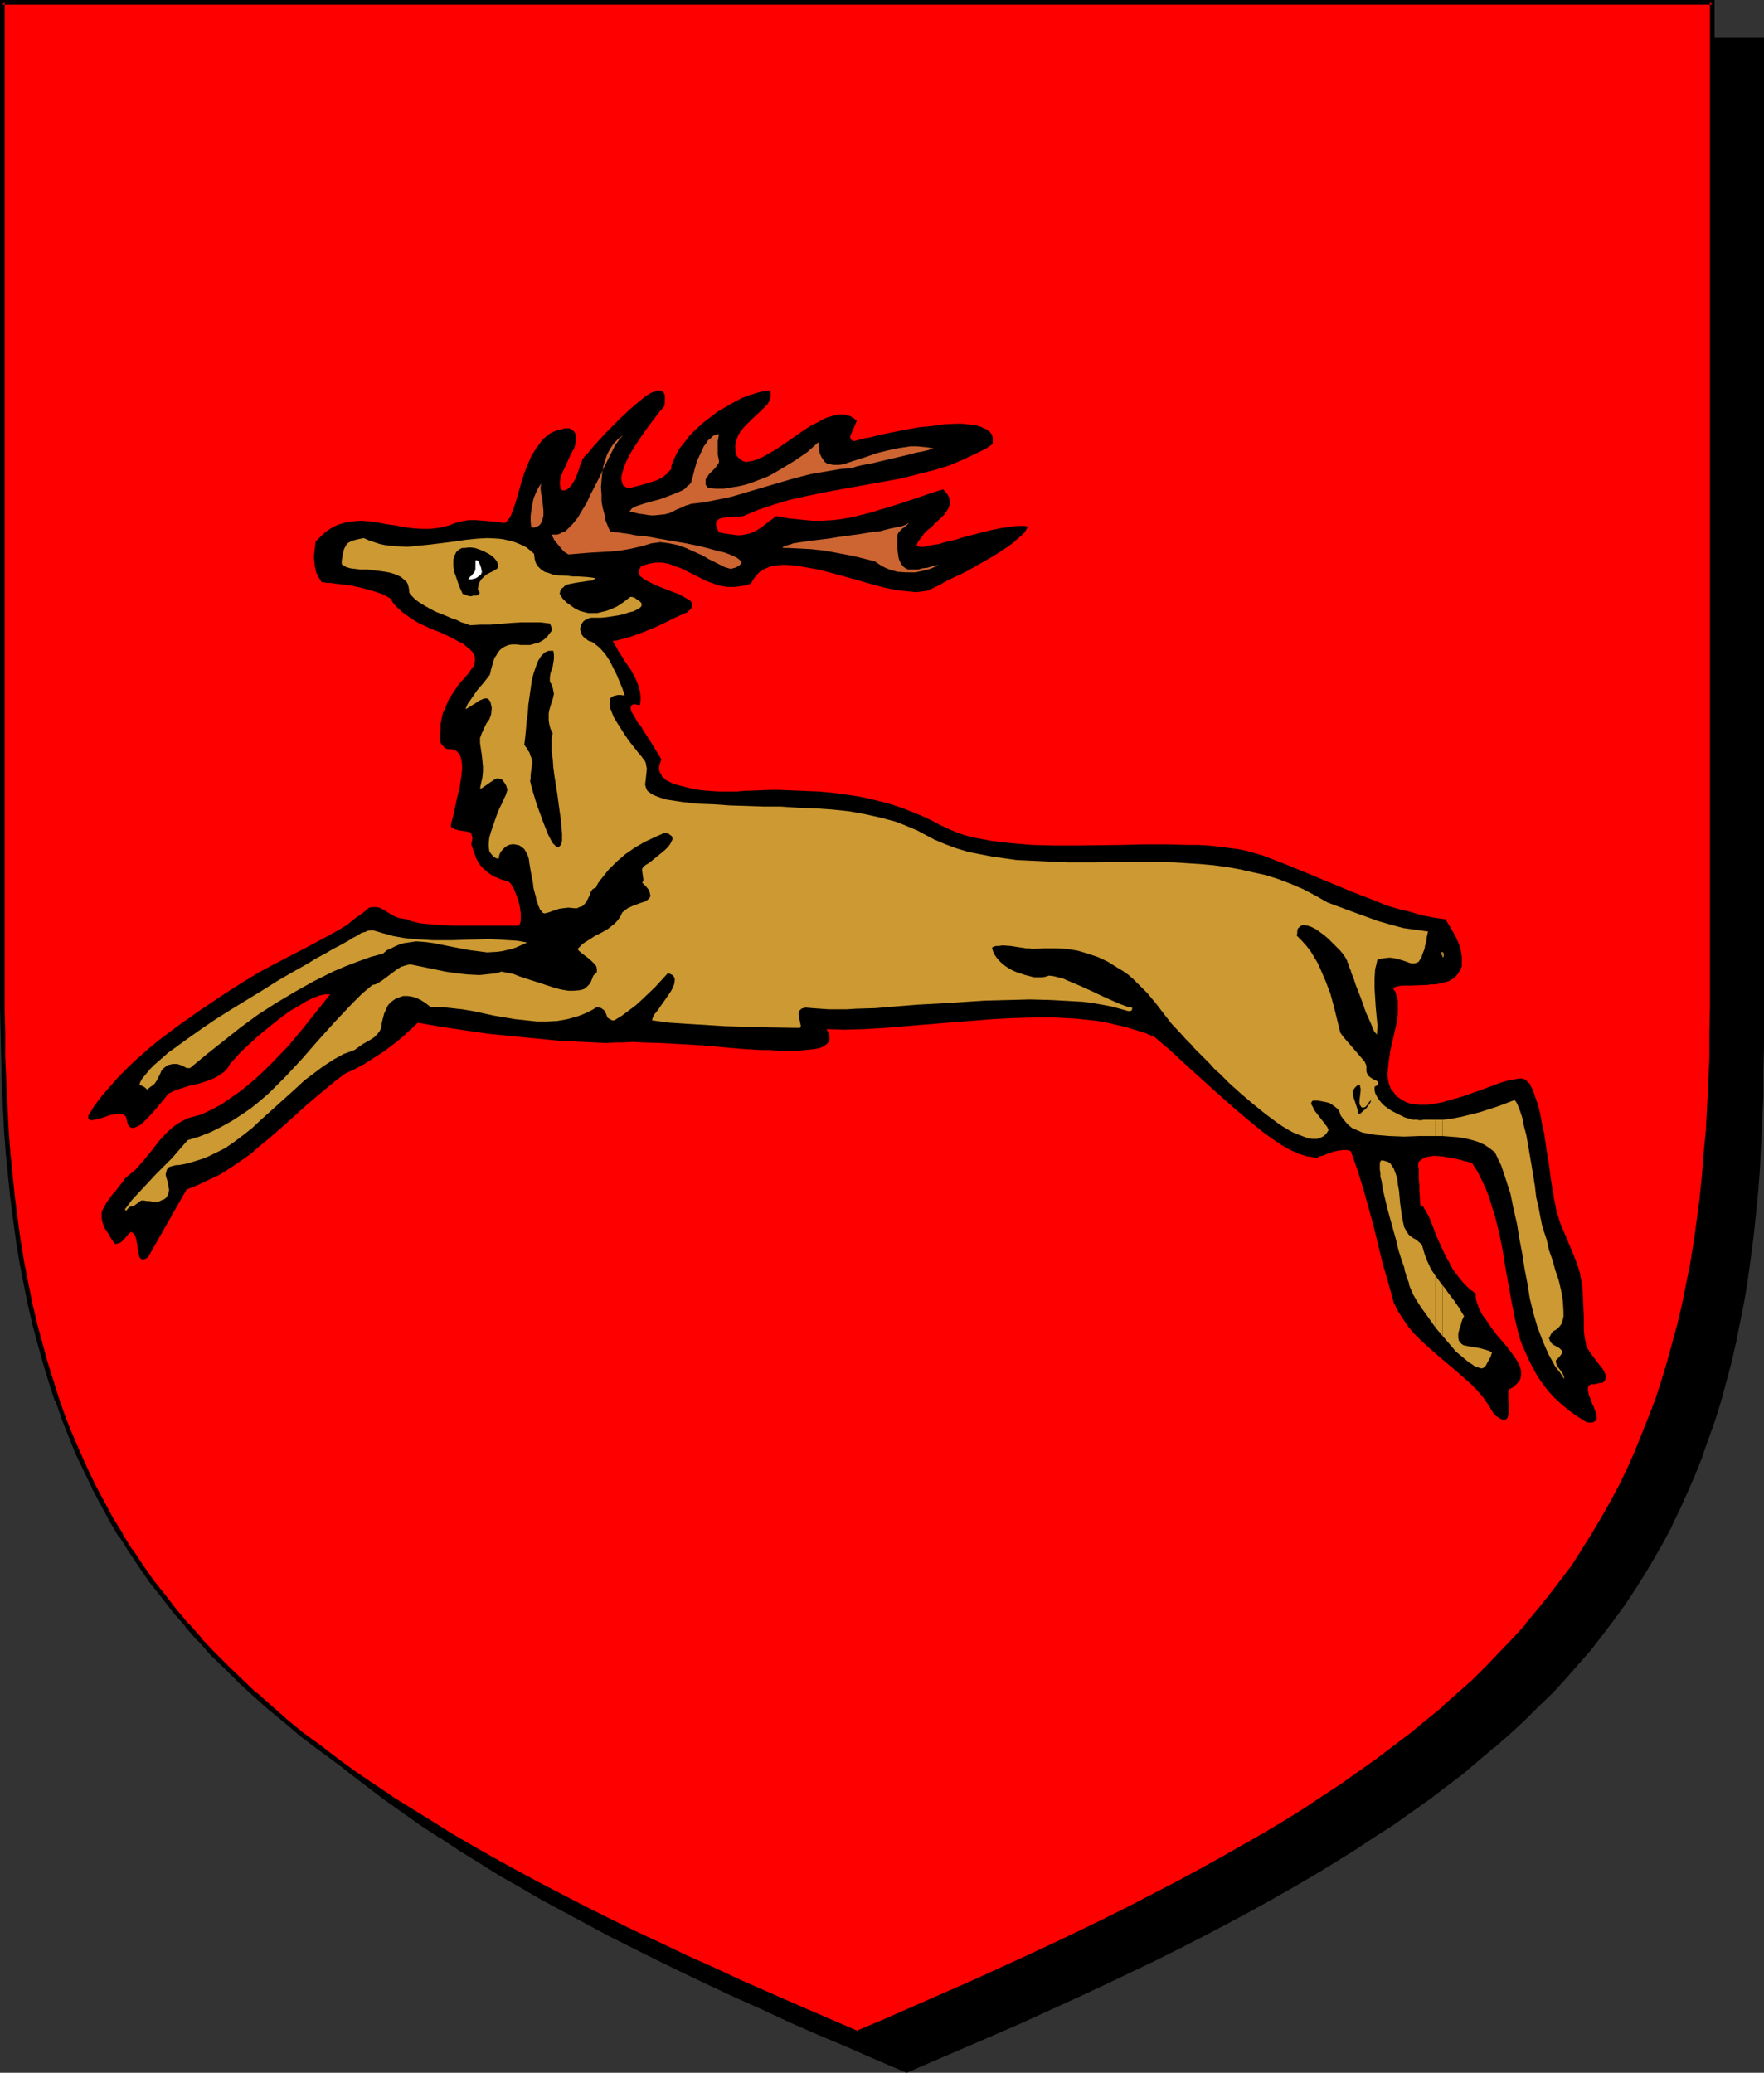 <?xml version="1.0" encoding="UTF-8" standalone="no"?>
<svg
   version="1.0"
   width="129.766mm"
   height="152.484mm"
   id="svg29"
   sodipodi:docname="Stag Leaping.wmf"
   xmlns:inkscape="http://www.inkscape.org/namespaces/inkscape"
   xmlns:sodipodi="http://sodipodi.sourceforge.net/DTD/sodipodi-0.dtd"
   xmlns="http://www.w3.org/2000/svg"
   xmlns:svg="http://www.w3.org/2000/svg">
  <rect width="100%" height="100%" fill="#333333" stroke="none"/>
  <sodipodi:namedview
     id="namedview29"
     pagecolor="#ffffff"
     bordercolor="#000000"
     borderopacity="0.25"
     inkscape:showpageshadow="2"
     inkscape:pageopacity="0.0"
     inkscape:pagecheckerboard="0"
     inkscape:deskcolor="#d1d1d1"
     inkscape:document-units="mm" />
  <defs
     id="defs1">
    <pattern
       id="WMFhbasepattern"
       patternUnits="userSpaceOnUse"
       width="6"
       height="6"
       x="0"
       y="0" />
  </defs>
  <path
     style="fill:#000000;fill-opacity:1;fill-rule:evenodd;stroke:none"
     d="m 252.096,575.671 8.242,-3.555 8.242,-3.555 8.08,-3.555 7.757,-3.393 7.595,-3.555 7.595,-3.393 7.11,-3.393 7.272,-3.393 6.949,-3.393 6.787,-3.393 6.626,-3.393 6.464,-3.393 6.302,-3.393 6.141,-3.393 5.979,-3.393 5.818,-3.393 5.818,-3.393 5.494,-3.555 5.333,-3.393 5.171,-3.555 5.171,-3.393 4.848,-3.555 4.848,-3.555 4.525,-3.555 4.525,-3.716 4.363,-3.716 4.202,-3.716 4.04,-3.716 4.04,-3.716 3.717,-3.878 3.717,-4.039 3.394,-3.878 3.394,-4.039 3.394,-4.039 3.07,-4.201 2.909,-4.201 2.909,-4.201 2.747,-4.362 2.747,-4.362 2.424,-4.524 2.424,-4.524 2.262,-4.686 2.101,-4.847 2.101,-4.686 1.939,-5.009 1.939,-5.009 1.616,-5.009 1.616,-5.332 1.454,-5.332 1.454,-5.332 1.293,-5.493 1.131,-5.655 1.131,-5.816 0.97,-5.816 0.808,-5.978 0.808,-6.14 0.646,-6.14 0.646,-6.301 0.485,-6.463 0.323,-6.624 0.323,-6.786 0.323,-6.786 0.162,-7.109 V 290.501 11.148 H 252.096 14.382 V 290.34 l 0.162,7.109 0.162,7.109 0.162,6.786 0.323,6.786 0.323,6.624 0.485,6.463 0.646,6.301 0.646,6.301 0.808,6.14 0.808,5.978 0.97,5.816 1.131,5.655 1.131,5.655 1.293,5.655 1.454,5.332 1.454,5.332 1.616,5.17 1.616,5.17 1.778,5.009 1.939,4.847 2.101,4.847 2.262,4.686 2.262,4.686 2.262,4.686 2.586,4.524 2.586,4.362 2.747,4.362 2.909,4.201 3.07,4.201 3.07,4.201 3.232,4.039 3.394,4.039 3.555,3.878 3.717,4.039 3.717,3.878 4.04,3.716 4.04,3.716 4.202,3.716 4.202,3.716 4.525,3.716 4.686,3.555 4.686,3.555 5.01,3.555 5.01,3.393 5.333,3.555 5.333,3.393 5.494,3.555 5.656,3.393 5.818,3.393 5.979,3.393 6.302,3.393 6.302,3.393 6.302,3.393 6.787,3.393 6.787,3.393 6.949,3.393 7.11,3.393 7.272,3.393 7.434,3.393 7.595,3.555 7.918,3.393 7.918,3.555 8.242,3.555 z"
     id="path1" />
  <path
     style="fill:#000000;fill-opacity:1;fill-rule:evenodd;stroke:none"
     d="m 252.096,576.317 8.565,-3.716 16.16,-6.947 7.757,-3.393 15.19,-6.947 7.272,-3.393 7.11,-3.393 7.11,-3.393 v 0 l 6.787,-3.393 6.626,-3.393 6.464,-3.393 6.302,-3.393 6.141,-3.393 5.979,-3.393 5.818,-3.393 5.818,-3.555 v 0 l 5.494,-3.393 5.333,-3.555 v 0 l 5.333,-3.393 5.01,-3.555 5.01,-3.555 4.686,-3.555 4.686,-3.555 4.363,-3.716 4.363,-3.716 h 0.162 l 4.202,-3.716 4.04,-3.716 3.878,-3.878 3.878,-3.716 3.717,-4.039 3.394,-3.878 v 0 l 3.555,-4.039 3.232,-4.201 3.07,-4.039 3.07,-4.201 2.909,-4.362 v 0 l 2.747,-4.362 v 0 l 2.586,-4.362 2.586,-4.524 2.424,-4.524 v -0.162 l 2.262,-4.686 2.101,-4.686 2.101,-4.847 1.939,-4.847 v -0.162 l 1.778,-5.009 1.778,-5.009 v 0 l 1.616,-5.17 1.454,-5.332 1.454,-5.493 v 0 l 1.293,-5.655 1.131,-5.655 1.131,-5.655 0.97,-5.816 v -0.162 l 0.808,-5.816 0.808,-6.14 0.646,-6.14 0.646,-6.463 0.485,-6.463 0.323,-6.624 v 0 l 0.323,-6.786 0.323,-6.786 v -7.109 l 0.162,-7.109 V 10.502 H 13.736 V 290.34 l 0.162,7.109 0.162,7.109 0.162,6.786 0.323,6.786 v 0.162 l 0.323,6.624 0.485,6.301 0.646,6.463 0.646,6.14 0.808,6.14 0.808,5.978 v 0 l 0.97,5.978 1.131,5.655 1.131,5.655 1.293,5.493 v 0.162 l 1.454,5.332 1.454,5.332 1.616,5.17 v 0 l 1.778,5.17 1.778,5.009 v 0 l 1.939,5.009 2.101,4.847 2.101,4.686 2.262,4.686 v 0 l 2.424,4.686 2.424,4.524 2.586,4.362 h 0.162 l 2.747,4.362 v 0 l 2.909,4.362 3.07,4.201 3.07,4.039 3.232,4.201 3.394,3.878 v 0.162 l 3.555,3.878 3.717,4.039 3.717,3.716 4.04,3.878 4.04,3.716 v 0 l 4.202,3.716 v 0 l 4.363,3.716 4.525,3.716 4.686,3.555 4.686,3.555 5.01,3.555 5.01,3.555 5.171,3.393 h 0.162 l 5.333,3.555 5.494,3.393 v 0 l 5.656,3.555 5.979,3.393 5.818,3.393 6.302,3.393 6.302,3.393 6.302,3.393 6.787,3.393 6.787,3.393 v 0 l 6.949,3.393 7.11,3.393 7.272,3.393 7.595,3.393 7.595,3.555 7.757,3.393 8.08,3.393 8.08,3.555 8.726,3.716 0.162,-1.293 -8.403,-3.555 -8.08,-3.555 -7.918,-3.393 -7.918,-3.555 -7.595,-3.393 -7.434,-3.393 -7.272,-3.393 -7.11,-3.393 -7.11,-3.393 h 0.162 l -6.787,-3.555 -6.787,-3.393 -6.302,-3.231 -6.302,-3.393 -6.302,-3.393 -5.979,-3.555 -5.818,-3.393 -5.656,-3.393 v 0.162 l -5.494,-3.555 -5.333,-3.393 v 0 l -5.171,-3.555 -5.171,-3.555 -4.848,-3.393 -4.848,-3.555 -4.525,-3.716 -4.525,-3.555 -4.363,-3.716 h 0.162 l -4.363,-3.716 v 0 l -4.04,-3.716 -3.878,-3.716 -3.717,-3.878 -3.717,-3.878 -3.555,-4.039 v 0 l -3.394,-3.878 -3.232,-4.201 -3.07,-4.039 -3.07,-4.201 -2.909,-4.362 v 0.162 l -2.747,-4.362 h 0.162 l -2.747,-4.362 -2.424,-4.524 -2.424,-4.686 v 0.162 l -2.262,-4.686 -2.101,-4.847 -2.101,-4.686 -1.939,-5.009 v 0 l -1.778,-5.009 -1.616,-5.009 v 0 l -1.616,-5.17 -1.454,-5.332 -1.454,-5.493 v 0.162 l -1.293,-5.493 -1.131,-5.816 -1.131,-5.655 -0.97,-5.816 v 0 l -0.808,-5.978 -0.808,-5.978 -0.646,-6.301 -0.646,-6.301 -0.485,-6.463 -0.323,-6.624 v 0 l -0.323,-6.786 -0.162,-6.786 -0.162,-7.109 -0.162,-7.109 V 11.148 l -0.646,0.646 H 489.809 l -0.646,-0.646 v 279.353 7.109 l -0.162,7.109 -0.323,6.786 -0.323,6.786 v -0.162 l -0.323,6.624 -0.485,6.463 -0.646,6.463 -0.646,6.14 -0.808,6.14 -0.808,5.978 v -0.162 l -0.97,5.816 -1.131,5.816 -1.131,5.655 -1.293,5.493 v 0 l -1.454,5.332 -1.454,5.332 -1.616,5.17 v 0 l -1.616,5.17 -1.778,5.009 v -0.162 l -1.939,5.009 -2.101,4.847 -2.101,4.686 -2.424,4.686 v 0 l -2.262,4.524 -2.586,4.524 -2.586,4.362 v 0 l -2.747,4.362 v -0.162 l -2.909,4.362 -2.909,4.201 -3.232,4.201 -3.232,4.039 -3.394,4.039 0.162,-0.162 -3.555,4.039 -3.717,3.878 -3.717,3.878 -3.878,3.716 -4.202,3.716 -4.202,3.716 h 0.162 l -4.363,3.716 -4.525,3.555 -4.686,3.716 -4.686,3.555 -5.01,3.393 -5.01,3.555 -5.333,3.555 h 0.162 l -5.333,3.393 -5.494,3.555 v -0.162 l -5.818,3.393 -5.818,3.393 -5.979,3.555 -6.141,3.393 -6.302,3.393 -6.464,3.231 -6.626,3.393 -6.787,3.555 v 0 l -6.949,3.393 -7.11,3.393 -7.272,3.393 -15.19,6.786 -7.757,3.555 -16.16,6.947 -8.403,3.555 h 0.485 z"
     id="path2" />
  <path
     style="fill:#ff0000;fill-opacity:1;fill-rule:evenodd;stroke:none"
     d="m 238.36,565.169 8.403,-3.555 8.08,-3.555 7.918,-3.393 7.918,-3.393 7.595,-3.555 7.434,-3.393 7.434,-3.393 7.11,-3.393 6.949,-3.393 6.787,-3.393 6.626,-3.393 6.464,-3.393 6.302,-3.393 6.141,-3.393 5.979,-3.393 5.979,-3.393 5.656,-3.555 5.494,-3.393 5.333,-3.555 5.171,-3.393 5.171,-3.555 4.848,-3.555 4.848,-3.555 4.525,-3.555 4.525,-3.716 4.363,-3.555 4.202,-3.716 4.04,-3.716 4.04,-3.878 3.717,-3.878 3.717,-3.878 3.555,-4.039 3.232,-3.878 3.394,-4.201 3.07,-4.039 3.07,-4.201 2.747,-4.362 2.747,-4.362 2.747,-4.362 2.424,-4.524 2.424,-4.524 2.262,-4.686 2.101,-4.686 2.101,-4.847 1.939,-5.009 1.939,-5.009 1.616,-5.009 1.616,-5.332 1.454,-5.332 1.454,-5.332 1.293,-5.493 1.131,-5.655 1.131,-5.816 0.97,-5.816 0.808,-5.978 0.808,-6.14 0.646,-6.14 0.485,-6.301 0.646,-6.463 0.323,-6.624 0.323,-6.786 0.323,-6.947 v -6.947 l 0.162,-7.109 V 0.646 H 238.36 0.646 V 279.999 l 0.162,7.109 v 6.947 l 0.323,6.947 0.323,6.786 0.323,6.624 0.485,6.463 0.646,6.301 0.646,6.14 0.808,6.14 0.808,5.978 0.97,5.816 1.131,5.816 1.131,5.655 1.293,5.493 1.454,5.332 1.454,5.332 1.616,5.17 1.616,5.17 1.778,5.009 1.939,4.847 2.101,5.009 2.101,4.686 2.262,4.686 2.424,4.524 2.586,4.524 2.586,4.362 2.747,4.362 2.909,4.362 2.909,4.039 3.232,4.201 3.232,4.039 3.394,4.039 3.555,4.039 3.555,3.878 3.878,3.716 3.878,3.878 4.04,3.716 4.202,3.716 4.363,3.716 4.525,3.716 4.525,3.555 4.848,3.555 5.01,3.555 5.01,3.555 5.171,3.393 5.494,3.555 5.494,3.393 5.656,3.393 5.818,3.393 5.979,3.393 6.141,3.393 6.302,3.393 6.464,3.393 6.626,3.393 6.787,3.393 7.11,3.393 7.11,3.393 7.272,3.555 7.434,3.393 7.757,3.393 7.757,3.555 8.08,3.393 8.08,3.555 z"
     id="path3" />
  <path
     style="fill:#000000;fill-opacity:1;fill-rule:evenodd;stroke:none"
     d="m 238.36,565.815 8.565,-3.555 8.242,-3.555 7.918,-3.393 7.918,-3.555 7.595,-3.393 7.434,-3.393 7.272,-3.555 7.11,-3.393 6.949,-3.393 6.949,-3.393 v 0 l 13.09,-6.786 6.302,-3.393 6.141,-3.393 5.979,-3.393 5.979,-3.393 5.656,-3.393 v 0 l 5.494,-3.555 5.333,-3.393 h 0.162 l 5.171,-3.555 5.01,-3.555 4.848,-3.555 4.848,-3.393 4.686,-3.716 4.363,-3.555 4.363,-3.716 h 0.162 l 4.202,-3.878 4.04,-3.716 3.878,-3.716 3.878,-3.878 3.555,-3.878 3.555,-4.039 h 0.162 l 3.232,-4.039 3.394,-4.039 3.07,-4.201 3.07,-4.201 v 0 l 2.747,-4.362 2.909,-4.362 v 0 l 2.586,-4.362 2.586,-4.524 2.424,-4.524 v -0.162 l 2.262,-4.524 2.101,-4.847 2.101,-4.847 1.939,-4.847 v -0.162 l 1.778,-5.009 1.616,-5.009 h 0.162 l 1.616,-5.17 1.454,-5.332 1.454,-5.493 v 0 l 1.293,-5.493 1.131,-5.655 1.131,-5.816 0.97,-5.816 v 0 l 0.808,-5.978 0.808,-6.14 0.646,-6.301 0.485,-6.301 0.646,-6.463 0.323,-6.624 v 0 l 0.323,-6.786 0.323,-6.947 v -6.947 l 0.162,-7.109 V 0 H 0 v 279.999 l 0.162,7.109 0.162,6.947 0.162,6.947 0.323,6.786 v 0 l 0.323,6.624 0.485,6.463 0.646,6.301 0.646,6.301 0.808,6.14 0.808,5.978 v 0 l 0.97,5.816 1.131,5.816 1.131,5.655 1.293,5.493 v 0 l 1.454,5.493 1.454,5.17 1.616,5.332 1.616,5.009 h 0.162 l 1.778,5.009 v 0.162 l 1.939,4.847 1.939,4.847 2.262,4.686 2.262,4.686 v 0.162 l 2.424,4.524 2.424,4.524 2.586,4.362 h 0.162 l 2.747,4.362 v 0 l 2.909,4.362 2.909,4.201 3.232,4.039 3.232,4.201 3.394,3.878 v 0.162 l 3.394,3.878 h 0.162 l 3.555,4.039 3.878,3.716 3.878,3.878 4.04,3.716 v 0 l 4.363,3.878 v 0 l 4.363,3.555 4.363,3.716 4.686,3.555 4.848,3.555 4.848,3.555 5.171,3.555 5.171,3.393 v 0 l 5.494,3.555 v 0 l 5.494,3.393 5.656,3.555 5.818,3.393 5.979,3.393 6.141,3.393 6.302,3.393 13.09,6.786 h 0.162 l 6.787,3.393 6.949,3.393 7.11,3.393 7.272,3.393 7.595,3.555 7.595,3.393 7.757,3.393 8.08,3.555 8.242,3.555 8.565,3.555 0.162,-1.131 -8.242,-3.555 -8.242,-3.555 -8.08,-3.555 -7.757,-3.393 -7.595,-3.555 -7.595,-3.393 -7.11,-3.393 -7.272,-3.393 -6.949,-3.393 -6.787,-3.393 v 0 l -13.09,-6.786 -6.302,-3.393 -6.141,-3.393 -5.979,-3.393 -5.818,-3.393 -5.656,-3.555 -5.494,-3.393 v 0 l -5.494,-3.393 h 0.162 l -5.333,-3.555 -5.01,-3.393 -4.848,-3.555 -4.848,-3.716 -4.686,-3.393 -4.525,-3.716 -4.202,-3.716 v 0 l -4.202,-3.716 v 0.162 l -4.04,-3.878 -3.878,-3.716 -3.878,-3.878 -3.717,-3.878 h 0.162 l -3.555,-4.039 v 0.162 l -3.394,-4.039 -3.232,-4.201 -3.232,-4.039 -2.909,-4.201 -2.909,-4.362 v 0.162 l -2.747,-4.362 h 0.162 l -2.747,-4.362 -2.424,-4.524 -2.424,-4.524 v 0 l -2.262,-4.686 -2.101,-4.686 -2.101,-4.847 -1.939,-4.847 v 0 l -1.778,-5.009 v 0 l -1.616,-5.17 -1.616,-5.17 -1.454,-5.332 -1.454,-5.332 v 0 L 9.05,362.561 7.918,356.906 6.787,351.251 5.818,345.273 v 0.162 l -0.808,-5.978 -0.808,-6.14 -0.646,-6.301 -0.646,-6.301 -0.485,-6.463 -0.323,-6.624 v 0.162 l -0.323,-6.786 -0.323,-6.947 v -6.947 L 1.293,279.999 V 0.646 L 0.646,1.293 H 476.073 l -0.646,-0.646 V 279.999 l -0.162,7.109 v 6.947 l -0.323,6.947 -0.323,6.786 v -0.162 l -0.323,6.624 -0.646,6.463 -0.485,6.301 -0.646,6.301 -0.808,6.14 -0.808,5.978 v -0.162 l -0.97,5.978 -1.131,5.655 -1.131,5.655 -1.293,5.493 v 0 l -1.454,5.332 -1.454,5.332 -1.616,5.332 v 0 l -1.616,5.009 -1.939,5.009 v 0 l -1.939,4.847 -1.939,4.847 -2.101,4.686 -2.262,4.686 v 0 l -2.424,4.524 -2.586,4.524 -2.586,4.362 v 0 l -2.747,4.362 -2.747,4.362 v 0 l -3.07,4.039 -3.232,4.201 -3.232,4.039 -3.394,4.039 h 0.162 l -3.555,3.878 -3.717,3.878 -3.717,3.878 -3.878,3.878 -4.202,3.716 -4.202,3.716 h 0.162 l -4.363,3.555 -4.525,3.716 -4.686,3.555 -4.686,3.555 -5.01,3.555 -5.01,3.555 -5.171,3.393 v 0 l -5.333,3.555 -5.494,3.393 v 0 l -5.656,3.393 -5.979,3.393 -5.979,3.393 -6.141,3.393 -6.302,3.393 -13.09,6.786 v 0 l -6.787,3.393 -6.949,3.393 -7.11,3.393 -7.272,3.393 -7.434,3.393 -7.757,3.555 -7.757,3.393 -8.08,3.555 -8.08,3.555 -8.403,3.555 h 0.485 z"
     id="path4" />
  <path
     style="fill:#000000;fill-opacity:1;fill-rule:evenodd;stroke:none"
     d="m 41.208,349.474 10.666,-18.742 3.232,-1.293 3.07,-1.454 3.07,-1.454 2.747,-1.777 2.909,-1.939 2.747,-1.939 2.586,-2.262 2.586,-2.1 5.171,-4.524 5.171,-4.686 5.171,-4.362 2.747,-2.262 2.747,-2.1 2.747,-1.293 2.747,-1.454 2.747,-1.777 2.747,-1.777 2.586,-1.939 2.424,-1.939 2.262,-2.1 2.101,-1.939 6.464,1.131 6.464,0.969 6.626,0.969 6.464,0.646 6.626,0.646 6.626,0.646 6.626,0.323 6.626,0.323 2.262,-0.162 h 2.424 l 2.586,-0.162 2.586,0.162 5.494,0.162 5.494,0.323 5.656,0.323 5.494,0.485 5.494,0.485 5.01,0.323 h 2.424 l 2.424,0.162 h 2.101 2.101 1.939 l 1.778,-0.162 1.616,-0.162 1.293,-0.162 1.293,-0.323 0.97,-0.485 0.646,-0.485 0.646,-0.646 0.162,-0.646 v -0.969 l -0.323,-0.969 -0.485,-0.969 5.01,0.162 5.494,-0.162 5.494,-0.323 5.818,-0.485 11.797,-0.969 12.12,-0.969 5.979,-0.323 5.979,-0.162 h 5.979 l 5.818,0.323 2.909,0.323 2.909,0.323 2.747,0.485 2.747,0.646 2.747,0.646 2.586,0.808 2.586,0.808 2.586,1.131 4.525,3.878 4.363,4.039 8.403,7.594 4.202,3.716 4.363,3.716 4.363,3.555 2.262,1.616 2.586,1.777 2.262,1.293 2.424,1.131 2.586,0.808 1.293,0.162 1.293,0.323 0.808,-0.485 1.293,-0.323 1.131,-0.485 1.454,-0.485 1.454,-0.323 1.293,-0.162 h 1.131 l 0.485,0.162 0.485,0.162 1.778,5.009 1.616,5.17 1.454,5.17 1.454,5.332 1.293,5.332 1.293,5.332 1.616,5.493 1.454,5.332 1.131,2.262 1.454,2.262 1.454,2.1 1.616,1.939 1.778,1.777 1.939,1.777 3.878,3.393 4.04,3.393 4.04,3.555 1.778,1.777 1.778,2.1 1.454,2.1 1.454,2.424 0.485,0.485 0.485,0.323 0.485,0.323 0.485,0.323 0.646,0.162 h 0.485 l 0.485,-0.162 0.323,-0.485 0.162,-0.646 0.162,-0.646 v -1.777 l -0.162,-1.777 v -2.424 l 0.162,-0.485 0.97,-0.485 0.808,-0.646 0.646,-0.646 0.485,-0.485 0.323,-0.808 0.162,-0.646 v -0.646 -0.808 l -0.162,-0.646 -0.323,-0.969 -0.808,-1.454 -1.131,-1.616 -1.293,-1.777 -3.07,-3.555 -1.454,-1.939 -1.293,-1.939 -1.293,-1.777 -0.97,-1.939 -0.646,-1.939 -0.162,-0.969 v -0.969 l -1.778,-1.293 -1.616,-1.616 -1.454,-1.777 -1.454,-1.939 -1.131,-2.1 -1.131,-2.1 -0.97,-2.1 -0.97,-2.1 -0.808,-1.939 -0.646,-1.777 -0.646,-1.616 -0.646,-1.454 -0.646,-1.131 -0.485,-0.808 -0.162,-0.323 -0.323,-0.162 -0.323,-0.162 h -0.162 l -0.162,-0.969 v -1.454 l -0.162,-1.616 v -1.777 l -0.162,-1.616 v -1.616 -1.293 l -0.162,-0.646 v -0.485 l 0.162,-0.808 0.646,-0.485 0.646,-0.485 0.808,-0.323 1.131,-0.162 0.97,-0.162 2.424,0.162 2.586,0.485 2.424,0.485 0.97,0.323 0.97,0.162 0.808,0.323 0.485,0.162 1.454,2.262 1.131,2.262 1.131,2.424 0.97,2.424 0.646,2.262 0.808,2.424 1.293,5.009 0.97,4.847 0.808,5.009 1.778,9.856 0.97,4.847 1.131,4.686 0.808,2.262 0.97,2.1 0.97,2.262 1.131,2.1 1.131,2.1 1.454,2.1 1.454,1.939 1.778,1.939 1.939,1.777 2.101,1.777 2.262,1.616 2.586,1.616 0.646,0.162 h 0.97 l 0.485,-0.162 0.485,-0.323 0.323,-0.485 v -0.808 l -0.162,-0.808 -0.323,-0.808 -0.323,-0.969 -0.485,-0.969 -0.323,-1.131 -0.485,-0.969 -0.162,-0.808 -0.162,-0.808 v -0.646 l 0.323,-0.646 0.323,-0.162 0.323,-0.162 h 0.808 l 0.808,-0.162 0.646,-0.162 h 0.485 l 0.485,-0.162 0.323,-0.323 0.323,-0.485 0.162,-0.646 -0.162,-0.808 -0.323,-0.808 -0.485,-0.808 -1.454,-1.777 -1.454,-1.939 -0.646,-0.969 -0.646,-0.969 -0.323,-0.808 -0.162,-0.808 -0.323,-1.777 -0.162,-1.777 v -3.555 l -0.162,-3.555 -0.162,-3.555 -0.162,-1.777 -0.323,-1.616 -0.323,-1.777 -0.485,-1.616 -1.131,-3.07 -2.586,-6.14 -1.293,-3.07 -0.97,-3.231 -0.323,-1.616 -0.323,-1.616 -0.162,-0.485 v -0.646 l -0.162,-0.808 -0.162,-0.808 -0.323,-2.1 -0.323,-2.262 -0.323,-2.585 -0.485,-2.747 -0.808,-5.655 -0.646,-2.908 -0.485,-2.747 -0.646,-2.585 -0.808,-2.262 -0.323,-0.969 -0.323,-0.969 -0.485,-0.808 -0.323,-0.808 -0.646,-0.485 -0.323,-0.485 -0.646,-0.323 -0.485,-0.162 h -0.808 l -0.97,0.162 -0.808,0.162 -1.131,0.162 -2.262,0.646 -2.586,0.969 -2.586,0.969 -2.747,0.969 -2.747,0.969 -2.909,0.808 -2.747,0.808 -2.747,0.485 -1.293,0.162 h -1.293 -1.131 l -1.293,-0.162 -1.131,-0.162 -0.97,-0.323 -0.97,-0.485 -0.97,-0.646 -0.97,-0.646 -0.646,-0.969 -0.808,-0.969 -0.485,-1.293 -0.323,-1.293 -0.162,-1.454 0.162,-1.616 0.162,-1.616 0.485,-3.393 1.616,-7.109 0.323,-1.777 0.162,-1.616 v -1.616 -1.616 l -0.323,-1.454 -0.485,-1.454 -0.323,-0.162 v -0.162 l -0.162,-0.323 0.323,-0.323 0.485,-0.162 0.646,-0.162 0.97,-0.162 h 0.97 1.131 l 4.848,-0.162 0.97,-0.162 h 0.808 0.808 l 0.485,-0.162 0.97,-0.162 0.97,-0.323 0.808,-0.162 0.646,-0.323 1.293,-0.808 0.808,-0.969 0.646,-0.969 0.485,-1.131 v -1.293 -1.293 l -0.162,-1.293 -0.323,-1.454 -0.485,-1.293 -0.646,-1.454 -1.454,-2.585 -1.454,-2.424 -3.394,-0.485 -3.232,-0.646 -3.232,-0.969 -3.394,-0.808 -3.232,-0.969 -3.07,-1.293 -6.302,-2.424 -12.443,-5.17 -6.302,-2.585 -6.302,-2.424 -2.262,-0.646 -2.262,-0.646 -2.424,-0.485 -2.586,-0.323 -2.586,-0.323 -2.909,-0.323 -2.747,-0.162 h -2.909 l -5.979,-0.162 h -6.141 l -6.302,0.162 -12.605,0.162 h -6.141 l -6.141,-0.162 -5.818,-0.485 -2.747,-0.323 -2.747,-0.323 -2.586,-0.485 -2.586,-0.485 -2.424,-0.646 -2.262,-0.808 -2.262,-0.969 -2.101,-0.969 -2.424,-1.293 -2.747,-1.293 -2.747,-1.131 -2.909,-1.131 -2.909,-0.969 -3.07,-0.808 -3.232,-0.808 -3.232,-0.646 -3.394,-0.485 -3.555,-0.485 -3.717,-0.323 -3.878,-0.162 -4.04,-0.162 -4.202,-0.162 -4.363,0.162 -4.525,0.162 -1.454,0.162 h -1.616 -1.939 -1.939 l -2.262,-0.162 -2.101,-0.162 -2.262,-0.323 -1.939,-0.485 -1.939,-0.485 -1.778,-0.485 -1.616,-0.808 -0.646,-0.323 -0.485,-0.485 -0.485,-0.485 -0.323,-0.646 -0.323,-0.485 -0.162,-0.646 v -0.646 -0.646 l 0.323,-0.808 0.323,-0.808 -1.939,-3.231 -1.939,-3.07 -0.97,-1.454 -0.808,-1.454 -0.97,-1.131 -0.646,-1.131 -0.646,-1.131 -0.485,-0.808 -0.162,-0.646 v -0.646 l 0.162,-0.323 0.485,-0.323 h 0.808 l 0.485,0.162 h 0.646 l 0.162,-1.293 v -1.131 l -0.162,-1.293 -0.323,-1.293 -0.485,-1.293 -0.485,-1.131 -1.293,-2.424 -0.808,-1.131 -0.808,-1.131 -1.293,-2.1 -0.646,-0.969 -0.485,-0.969 -0.485,-0.808 -0.485,-0.808 1.131,-0.162 1.293,-0.323 1.293,-0.323 1.616,-0.485 3.07,-1.131 3.232,-1.293 3.07,-1.454 1.293,-0.646 1.293,-0.646 1.131,-0.485 0.97,-0.485 0.808,-0.323 0.485,-0.162 0.646,-0.646 0.485,-0.323 0.162,-0.485 0.162,-0.485 v -0.323 l -0.162,-0.485 -0.323,-0.485 -0.485,-0.323 -1.131,-0.646 -1.454,-0.808 -1.616,-0.646 -1.778,-0.646 -3.555,-1.454 -1.616,-0.808 -1.293,-0.646 -0.485,-0.485 -0.485,-0.323 -0.323,-0.485 -0.162,-0.485 v -0.323 -0.485 l 0.323,-0.485 0.323,-0.646 1.131,-0.323 0.97,-0.323 0.97,-0.162 0.97,-0.162 h 1.778 l 1.778,0.323 1.778,0.646 1.778,0.646 7.11,3.555 1.778,0.646 1.939,0.646 2.101,0.323 h 1.939 l 1.131,-0.162 1.131,-0.162 1.131,-0.162 1.131,-0.485 0.646,-1.131 0.808,-1.131 0.808,-0.808 1.131,-0.808 1.131,-0.485 1.131,-0.485 1.454,-0.162 1.454,-0.162 h 1.454 l 1.616,0.162 1.616,0.162 1.778,0.323 3.717,0.646 3.717,0.969 7.595,2.1 3.878,1.131 3.717,0.969 3.394,0.646 1.616,0.162 1.616,0.162 1.454,0.162 1.454,-0.162 1.454,-0.162 1.131,-0.323 0.485,-0.323 0.646,-0.323 1.454,-0.646 1.616,-0.969 1.939,-0.969 2.101,-0.969 2.262,-1.131 4.525,-2.585 2.262,-1.293 2.101,-1.293 1.939,-1.293 1.778,-1.293 1.454,-1.293 1.293,-1.131 0.485,-0.485 0.646,-1.131 0.162,-0.485 -0.808,-0.162 h -0.808 -1.616 l -2.101,0.323 -2.262,0.323 -2.424,0.485 -2.586,0.646 -5.01,1.293 -2.586,0.808 -2.262,0.485 -2.101,0.646 -2.101,0.323 -0.808,0.162 -0.808,0.162 -0.646,0.162 h -1.131 l -0.485,-0.162 -0.162,-0.162 -0.162,-0.162 0.485,-1.131 0.808,-0.969 0.808,-1.131 0.97,-0.969 1.131,-0.808 0.808,-0.969 1.939,-1.777 0.808,-0.808 0.646,-0.969 0.485,-0.808 0.323,-0.969 v -0.969 l -0.162,-0.969 -0.646,-1.131 -0.485,-0.485 -0.485,-0.646 -3.232,0.969 -3.232,1.131 -2.909,0.969 -2.909,0.969 -2.586,0.808 -2.747,0.808 -2.586,0.808 -2.586,0.646 -2.586,0.646 -2.747,0.485 -2.586,0.323 -2.909,0.162 h -2.909 l -3.232,-0.323 -3.232,-0.323 -3.555,-0.646 -1.131,0.969 -0.97,0.646 -1.778,1.454 -1.616,0.969 -1.778,0.808 -1.616,0.323 -0.97,0.162 h -0.97 l -1.131,-0.162 -1.131,-0.162 -1.293,-0.162 -1.454,-0.323 -0.485,-0.969 -0.323,-0.808 v -0.646 -0.485 l 0.323,-0.323 0.323,-0.323 0.485,-0.323 0.646,-0.162 1.454,-0.162 1.454,-0.162 h 1.616 l 1.293,-0.162 4.202,-1.777 4.363,-1.454 4.363,-1.293 4.363,-0.969 4.525,-0.969 4.363,-0.808 9.05,-1.616 8.888,-1.616 4.363,-1.131 4.525,-1.131 4.202,-1.293 4.202,-1.777 4.04,-1.939 1.939,-0.969 1.939,-1.293 v -0.969 -0.969 l -0.323,-0.808 -0.485,-0.646 -0.808,-0.646 -0.808,-0.323 -0.97,-0.485 -1.131,-0.323 -1.131,-0.162 -1.454,-0.162 -1.454,-0.162 h -1.616 l -3.232,0.162 -3.394,0.485 -3.555,0.323 -3.555,0.646 -3.394,0.646 -3.07,0.646 -1.454,0.323 -1.293,0.323 -1.293,0.323 -1.131,0.162 -0.97,0.323 -0.808,0.162 -0.646,0.162 -0.485,0.162 -0.485,-0.162 -0.323,-0.162 -0.162,-0.162 -0.162,-0.323 v -0.646 l 0.323,-0.808 0.808,-1.777 0.323,-0.808 0.323,-0.808 -0.97,-0.808 -0.808,-0.485 -0.97,-0.323 -0.97,-0.162 h -0.97 l -1.131,0.162 -1.131,0.323 -1.131,0.323 -1.131,0.485 -1.131,0.646 -2.586,1.293 -2.424,1.616 -4.848,3.393 -2.424,1.616 -2.262,1.293 -1.131,0.646 -1.939,0.808 -0.97,0.323 -0.97,0.162 -0.808,0.162 -0.646,-0.162 -0.646,-0.323 -0.646,-0.485 -0.646,-0.646 -0.323,-0.808 -0.162,-1.454 v -0.808 l 0.323,-1.293 0.485,-1.454 0.808,-1.293 0.97,-1.131 2.262,-2.262 2.262,-2.1 0.97,-0.969 0.97,-0.969 0.485,-0.969 0.323,-0.808 v -0.969 -0.485 l -0.323,-0.485 -1.778,0.162 -1.778,0.485 -2.101,0.646 -2.101,0.808 -2.101,1.131 -2.262,1.293 -2.262,1.293 -2.101,1.616 -2.101,1.616 -1.939,1.777 -1.778,1.777 -1.454,1.939 -1.454,1.777 -0.97,1.939 -0.808,1.777 -0.323,0.969 v 0.808 l -0.646,0.646 -0.485,0.646 -1.293,0.969 -1.454,0.808 -1.454,0.485 -3.232,0.969 -3.232,0.808 -0.646,-0.162 -0.485,-0.323 -0.485,-0.323 -0.162,-0.485 -0.162,-0.485 -0.162,-0.646 v -0.646 l 0.162,-0.808 0.485,-1.616 0.646,-1.777 0.97,-1.939 1.131,-1.939 2.586,-3.878 1.293,-1.777 1.293,-1.777 1.131,-1.454 0.97,-1.293 0.485,-0.485 0.323,-0.485 0.323,-0.323 0.162,-0.162 0.162,-1.293 v -0.969 -0.808 l -0.323,-0.646 -0.323,-0.485 -0.485,-0.162 h -0.485 -0.646 l -0.808,0.323 -0.808,0.323 -0.808,0.485 -0.97,0.646 -0.97,0.808 -0.97,0.808 -2.101,1.777 -2.262,2.1 -2.101,2.1 -2.101,2.1 -1.939,2.1 -1.778,1.939 -0.646,0.808 -0.646,0.808 -0.646,0.646 -0.485,0.485 -0.323,0.485 -0.323,0.323 -0.323,1.131 -0.323,0.646 -0.162,0.646 -1.131,3.07 -0.808,1.293 -0.485,0.646 -0.323,0.485 -0.485,0.323 -0.485,0.323 -0.646,0.162 -0.646,-0.162 -0.323,-0.808 -0.162,-1.131 0.162,-1.131 0.323,-1.131 0.485,-1.131 0.646,-1.293 1.131,-2.585 0.646,-1.293 0.646,-1.131 0.323,-1.131 0.162,-1.131 v -0.969 l -0.162,-0.808 -0.323,-0.485 -0.323,-0.323 -0.485,-0.323 -0.485,-0.323 h -1.293 l -1.131,0.323 -0.97,0.162 -1.131,0.485 -0.97,0.485 -0.808,0.646 -0.97,0.808 -0.646,0.808 -1.454,1.939 -1.293,2.1 -0.97,2.262 -0.97,2.424 -0.808,2.585 -0.646,2.262 -0.646,2.262 -0.646,2.1 -0.646,1.777 -0.323,0.808 -0.323,0.646 -0.485,0.485 -0.323,0.485 -0.323,0.323 -0.485,0.162 -1.778,-0.323 -1.939,-0.162 -1.939,-0.162 -2.101,-0.162 h -2.101 l -1.939,0.323 -1.778,0.485 -1.616,0.646 -2.586,0.646 -2.586,0.323 h -2.586 l -2.424,-0.162 -2.424,-0.323 -2.424,-0.485 -2.424,-0.323 -2.424,-0.485 -2.262,-0.323 -2.262,-0.162 -2.262,0.162 -2.101,0.323 -2.262,0.646 -0.97,0.485 -1.131,0.646 -0.97,0.646 -0.97,0.808 -0.97,0.969 -1.131,1.131 -0.323,2.908 -0.162,1.454 0.162,1.454 0.162,1.293 0.323,1.454 0.646,1.293 0.808,1.293 0.162,0.162 h 0.646 l 0.646,0.162 h 0.97 l 1.131,0.162 1.293,0.162 1.293,0.162 1.616,0.162 3.07,0.646 3.07,0.808 1.454,0.485 1.454,0.485 1.293,0.646 1.131,0.646 0.646,1.131 0.808,0.969 1.939,1.777 2.262,1.616 2.101,1.293 2.101,0.969 0.97,0.485 0.808,0.323 0.808,0.323 0.485,0.162 0.485,0.162 0.323,0.162 2.101,0.969 1.616,0.808 1.454,0.808 1.293,0.646 0.97,0.808 0.97,0.808 0.646,0.646 0.323,0.646 0.323,0.646 v 0.646 0.646 l -0.162,0.646 -0.162,0.646 -0.485,0.646 -0.97,1.454 -1.293,1.454 -1.454,1.616 -1.293,1.939 -1.454,2.262 -0.485,1.131 -0.485,1.293 -0.646,1.293 -0.323,1.454 -0.323,1.616 v 1.616 l -0.162,1.777 0.162,1.777 0.323,0.485 0.323,0.323 0.485,0.646 0.323,0.162 0.485,0.162 h 0.323 0.485 l 0.808,0.162 0.808,0.323 0.646,0.646 0.485,0.808 0.323,1.131 0.162,1.293 v 1.293 l -0.162,1.616 -0.485,3.231 -0.808,3.393 -0.646,3.07 -0.323,1.454 -0.323,1.293 -0.323,1.131 v 0.808 l 0.485,0.323 0.646,0.323 1.131,0.323 1.131,0.162 0.97,0.162 0.808,0.162 0.323,0.162 0.162,0.323 0.162,0.485 0.162,0.646 -0.162,0.808 -0.162,0.969 0.646,1.939 0.646,1.777 0.808,1.616 1.131,1.293 1.293,1.131 1.616,1.131 0.97,0.323 0.97,0.485 1.131,0.323 1.131,0.323 0.323,0.323 0.323,0.323 0.485,0.808 0.485,0.808 0.323,0.969 0.485,1.131 0.646,2.262 0.162,1.131 0.162,1.131 v 0.969 0.969 l -0.162,0.808 -0.323,0.485 -0.485,0.162 h -0.646 -1.778 -1.939 -4.04 -4.363 -4.363 l -4.202,-0.162 -1.939,-0.162 -1.778,-0.162 -1.778,-0.162 -1.454,-0.323 -1.293,-0.323 -1.131,-0.485 -0.97,-0.162 -0.97,-0.162 -0.646,-0.162 -0.808,-0.323 -1.131,-0.646 -2.101,-1.293 -0.97,-0.485 -0.646,-0.162 h -0.646 -0.808 l -0.808,0.162 -1.939,1.616 -2.101,1.454 -1.939,1.616 -2.101,1.293 -4.363,2.424 -4.525,2.424 -9.05,4.686 -4.525,2.424 -4.525,2.747 -5.818,3.716 -5.979,4.039 -5.979,4.201 -5.818,4.362 -2.909,2.424 -2.747,2.424 -2.586,2.424 -2.586,2.585 -2.424,2.747 -2.262,2.585 -2.101,2.747 -1.778,2.908 v 0.646 l 0.162,0.323 0.323,0.162 0.485,0.162 0.646,-0.162 0.808,-0.162 1.778,-0.485 1.778,-0.646 1.778,-0.323 h 0.808 0.808 l 0.646,0.323 0.485,0.485 0.162,0.808 0.162,0.646 0.162,0.485 0.162,0.485 0.323,0.323 0.323,0.162 0.323,0.162 h 0.485 l 0.808,-0.323 0.97,-0.485 0.97,-0.808 0.97,-0.969 1.939,-2.1 1.778,-2.1 0.808,-0.969 0.646,-0.808 0.485,-0.646 0.323,-0.323 1.939,-0.969 2.101,-0.646 1.939,-0.646 2.262,-0.485 2.101,-0.646 2.101,-0.808 0.97,-0.485 1.939,-1.293 0.808,-0.808 0.485,-0.646 0.323,-0.646 0.485,-0.646 0.646,-0.646 1.454,-1.616 1.616,-1.616 1.939,-1.777 1.939,-1.777 4.363,-3.555 2.262,-1.777 2.262,-1.616 2.262,-1.293 2.101,-1.293 1.939,-0.969 0.97,-0.323 0.808,-0.323 0.808,-0.162 0.808,-0.162 h 0.646 0.646 l -3.717,4.686 -3.878,4.847 -4.04,4.847 -4.363,4.524 -2.262,2.262 -2.262,2.1 -2.262,1.939 -2.424,1.939 -2.586,1.777 -2.586,1.777 -2.747,1.454 -2.747,1.293 -1.778,0.485 -1.778,0.485 -1.616,0.808 -1.454,0.808 -1.293,0.969 -1.293,1.131 -2.424,2.585 -2.101,2.747 -2.262,2.747 -2.424,2.747 -1.454,1.131 -1.293,1.131 -0.646,0.969 -0.646,0.808 -1.131,1.454 -1.131,1.293 -0.808,1.131 -0.808,1.131 -0.485,0.969 -0.485,0.808 -0.323,0.808 v 0.808 0.808 l 0.162,0.969 0.323,0.969 0.485,1.131 0.808,1.131 0.808,1.454 1.131,1.616 0.646,-0.162 0.646,-0.162 0.646,-0.485 0.485,-0.485 0.97,-1.131 0.97,-0.969 0.485,0.162 0.485,0.485 0.323,0.485 0.162,0.646 0.323,1.616 0.162,1.616 0.323,1.293 0.162,0.646 0.162,0.323 0.485,0.323 h 0.485 l 0.646,-0.162 z"
     id="path5" />
  <path
     style="fill:#cc6532;fill-opacity:1;fill-rule:evenodd;stroke:none"
     d="m 219.129,152.36 3.232,0.162 3.07,0.162 3.07,0.323 2.909,0.485 5.979,1.131 5.818,1.454 0.97,0.646 0.97,0.646 0.97,0.485 1.131,0.485 1.131,0.323 1.131,0.323 2.586,0.162 h 2.424 l 2.262,-0.485 1.293,-0.323 0.97,-0.323 0.97,-0.485 0.97,-0.485 -1.616,0.323 -1.454,0.485 -1.454,0.162 -1.131,0.323 h -1.131 -0.97 -0.808 l -0.646,-0.323 -0.646,-0.485 -0.485,-0.646 -0.485,-0.808 -0.323,-0.969 -0.162,-1.131 -0.162,-1.454 v -3.716 l 0.162,-0.485 0.323,-0.485 0.808,-0.808 0.485,-0.323 0.97,-0.808 0.485,-0.485 -0.646,0.323 -0.646,0.323 -0.97,0.323 -0.97,0.162 -2.262,0.485 -2.424,0.646 -2.747,0.323 -2.909,0.485 -5.979,0.808 -2.909,0.485 -2.747,0.323 -2.586,0.323 -2.262,0.323 -2.101,0.323 -0.808,0.323 -0.646,0.162 -0.646,0.162 -0.323,0.162 -0.323,0.162 -0.323,0.162 0.323,0.162 h 0.323 z"
     id="path6" />
  <path
     style="fill:#cc6532;fill-opacity:1;fill-rule:evenodd;stroke:none"
     d="m 190.688,151.067 v 1.293 l 3.232,1.454 1.454,0.646 1.616,0.969 2.909,1.454 1.616,0.808 1.616,0.485 0.646,-0.162 0.646,-0.162 0.97,-0.485 0.485,-0.485 0.323,-0.485 -0.162,-0.323 -0.485,-0.485 -0.646,-0.485 -0.97,-0.485 -1.131,-0.485 -1.293,-0.485 -1.454,-0.323 -1.778,-0.485 -1.778,-0.485 -1.939,-0.485 z"
     id="path7" />
  <path
     style="fill:#cc6532;fill-opacity:1;fill-rule:evenodd;stroke:none"
     d="m 190.688,135.718 v 4.847 l 0.646,-0.162 0.808,-0.323 2.909,-0.323 2.747,-0.485 5.494,-1.131 5.494,-1.616 5.494,-1.616 5.494,-1.616 5.494,-1.454 2.909,-0.485 2.747,-0.485 2.909,-0.485 2.747,-0.162 0.162,-0.162 h 0.485 l 0.323,-0.162 0.485,-0.162 1.293,-0.323 1.616,-0.323 1.778,-0.323 1.939,-0.485 4.202,-0.969 4.04,-0.969 1.778,-0.485 1.778,-0.323 1.293,-0.323 0.646,-0.162 0.323,-0.162 h 0.485 l 0.323,-0.162 h 0.162 v 0 l -1.616,-0.323 -1.616,-0.162 -1.616,-0.162 h -1.616 l -3.232,0.485 -3.07,0.646 -3.232,0.808 -3.232,1.131 -3.07,0.969 -2.909,0.969 -1.131,0.162 h -0.808 -0.97 l -0.646,-0.162 h -0.646 l -0.485,-0.323 -0.485,-0.323 -0.323,-0.485 -0.646,-0.969 -0.485,-1.131 -0.162,-1.454 -0.162,-1.454 -3.07,2.747 -3.555,2.424 -3.717,2.262 -1.939,1.131 -1.778,0.969 -2.101,0.808 -2.101,0.808 -1.939,0.646 -2.101,0.485 -2.101,0.323 -1.939,0.323 h -2.101 l -2.101,-0.162 -0.485,-0.485 -0.323,-0.485 v -0.485 -0.485 -0.485 l 0.323,-0.485 0.646,-0.969 0.808,-0.808 0.97,-0.969 0.646,-0.969 0.323,-0.485 v -0.485 l -0.323,-1.777 v -1.777 -1.939 l 0.323,-1.939 -0.808,0.162 -0.808,0.323 -0.646,0.646 -0.808,0.646 -0.485,0.808 -0.646,0.808 -0.97,2.1 -0.97,2.1 -0.646,2.262 -0.485,1.939 -0.323,0.969 -0.162,0.808 -0.646,0.646 -0.485,0.323 z"
     id="path8" />
  <path
     style="fill:#cc6532;fill-opacity:1;fill-rule:evenodd;stroke:none"
     d="m 190.688,140.565 v -4.847 l -0.97,0.646 -1.131,0.485 -2.424,0.969 -2.586,0.969 -2.424,0.646 -2.262,0.646 -0.97,0.323 -0.97,0.323 -0.646,0.323 -0.646,0.323 -0.323,0.485 -0.323,0.323 1.293,0.323 1.293,0.323 1.293,0.162 0.97,0.162 1.131,0.162 h 0.808 l 1.616,-0.162 1.454,-0.162 1.293,-0.323 1.293,-0.646 0.646,-0.323 0.808,-0.323 z"
     id="path9" />
  <path
     style="fill:#cc6532;fill-opacity:1;fill-rule:evenodd;stroke:none"
     d="m 190.688,152.36 v -1.293 l -7.434,-1.293 -3.555,-0.646 -1.778,-0.162 -1.454,-0.162 -1.454,-0.323 -1.293,-0.162 -1.131,-0.162 -0.97,-0.162 h -0.808 l -0.485,-0.162 h -0.485 -0.162 l -0.646,-1.454 -0.646,-1.616 -0.323,-1.777 -0.485,-1.777 -0.323,-1.777 v -1.939 l -0.162,-1.939 0.162,-2.1 0.162,-1.777 0.323,-1.939 0.485,-1.777 0.646,-1.777 0.808,-1.454 0.97,-1.454 1.293,-1.293 1.293,-0.969 -1.131,1.293 -1.131,1.616 -0.97,1.939 -1.131,2.262 -1.131,2.262 -1.131,2.424 -2.424,4.686 -1.131,2.424 -1.293,2.1 -1.131,1.939 -1.454,1.777 -1.293,1.293 -0.646,0.646 -0.808,0.323 -0.646,0.323 -0.808,0.323 h -0.646 -0.808 -0.162 v 0 l 0.162,0.323 0.162,0.323 0.485,0.969 0.808,0.969 0.97,1.131 0.808,0.969 0.485,0.323 0.485,0.323 0.323,0.162 h 0.323 l 5.818,-0.485 5.818,-0.323 2.909,-0.323 2.747,-0.485 2.747,-0.646 2.747,-0.808 1.293,-0.162 1.131,-0.162 1.293,0.162 1.131,0.162 2.424,0.485 z"
     id="path10" />
  <path
     style="fill:#cc6532;fill-opacity:1;fill-rule:evenodd;stroke:none"
     d="m 150.126,145.897 0.323,-0.485 0.323,-0.646 0.323,-1.454 v -1.293 l -0.162,-1.616 -0.162,-1.616 -0.323,-1.616 -0.162,-1.454 0.162,-1.293 -0.808,1.293 -0.646,1.293 -0.646,1.616 -0.323,1.616 -0.323,1.777 -0.162,1.454 v 1.616 l 0.162,1.454 0.646,0.162 0.646,-0.162 0.485,-0.162 z"
     id="path11" />
  <path
     style="fill:#ffffff;fill-opacity:1;fill-rule:evenodd;stroke:none"
     d="m 306.07,264.812 -0.485,-0.162 h -0.485 v 0.162 l 0.162,0.323 v 0.646 h 0.485 l 0.323,-0.162 v -0.162 -0.323 l -0.162,-0.323 v -0.162 z"
     id="path12" />
  <path
     style="fill:#ffffff;fill-opacity:1;fill-rule:evenodd;stroke:none"
     d="m 421.452,320.876 0.485,-1.293 0.162,-1.293 v -1.616 l -0.323,-1.293 -0.485,-1.454 -0.646,-1.293 -0.808,-1.293 -0.97,-1.131 h -0.485 -0.323 l -0.323,0.162 -0.323,0.162 -0.323,0.646 -0.323,0.808 0.162,1.131 0.162,1.131 0.323,1.131 0.323,1.293 0.485,1.131 0.646,1.131 0.485,0.969 0.485,0.808 0.485,0.485 0.485,0.162 h 0.162 0.162 l 0.162,-0.162 z"
     id="path13" />
  <path
     style="fill:#cc9932;fill-opacity:1;fill-rule:evenodd;stroke:none"
     d="m 401.091,357.391 v 14.056 l 1.939,2.262 1.778,2.1 1.939,1.616 0.97,0.808 0.808,0.646 0.808,0.485 0.646,0.485 0.808,0.323 0.646,0.162 0.485,0.162 0.485,-0.162 0.485,-0.323 0.323,-0.485 0.323,-0.646 0.485,-0.808 0.485,-0.969 0.323,-1.131 -1.131,-0.485 -1.131,-0.323 -1.131,-0.323 -0.97,-0.162 -1.939,-0.323 -0.808,-0.162 -0.808,-0.162 -0.485,-0.323 -0.485,-0.485 -0.323,-0.485 -0.162,-0.808 v -1.131 l 0.323,-1.293 0.323,-0.808 0.162,-0.808 0.323,-0.969 0.485,-0.969 -1.454,-2.424 -1.454,-2.1 -1.616,-2.1 -0.646,-0.969 z"
     id="path14" />
  <path
     style="fill:#cc9932;fill-opacity:1;fill-rule:evenodd;stroke:none"
     d="m 401.091,311.344 v 4.524 l 2.101,0.162 2.101,0.162 2.101,0.323 1.939,0.485 1.616,0.485 1.778,0.808 1.454,0.969 1.454,1.131 1.778,3.716 1.293,3.878 1.293,4.039 0.808,4.039 0.97,4.201 0.646,4.039 0.808,4.201 0.646,4.201 0.808,4.201 0.646,4.039 0.97,4.039 1.131,3.878 1.454,3.878 1.616,3.716 0.97,1.777 0.97,1.777 1.293,1.616 1.131,1.777 v -0.485 l -0.162,-0.485 -0.323,-0.646 -0.323,-0.485 -0.97,-1.293 -0.323,-0.646 -0.162,-0.646 v -0.485 l 0.323,-0.323 0.646,-0.646 0.485,-0.646 0.323,-0.485 v -0.485 l -0.323,-0.323 -0.485,-0.485 -1.131,-0.646 -0.646,-0.323 -0.485,-0.485 -0.323,-0.485 -0.323,-0.808 0.323,-0.646 0.323,-0.646 0.485,-0.646 0.646,-0.323 0.646,-0.485 0.485,-0.485 0.485,-0.646 0.323,-0.808 0.323,-1.293 v -1.454 l -0.162,-2.908 -0.485,-2.908 -0.646,-2.747 -0.97,-2.908 -0.808,-2.908 -0.97,-2.747 -0.646,-2.908 -0.646,-1.939 -0.646,-2.1 -0.485,-2.424 -0.485,-2.585 -0.646,-2.747 -0.323,-2.908 -0.97,-5.978 -0.97,-5.655 -0.485,-2.747 -0.646,-2.424 -0.485,-2.424 -0.646,-1.939 -0.646,-1.616 -0.323,-0.646 -0.485,-0.646 -4.686,1.777 -5.01,1.616 -2.586,0.646 -2.586,0.646 -2.586,0.485 z"
     id="path15" />
  <path
     style="fill:#cc9932;fill-opacity:1;fill-rule:evenodd;stroke:none"
     d="m 401.091,264.65 v 1.454 0 l 0.162,0.162 v -0.162 l 0.162,-0.323 v -0.485 l -0.162,-0.485 z"
     id="path16" />
  <path
     style="fill:#cc9932;fill-opacity:1;fill-rule:evenodd;stroke:none"
     d="m 401.091,266.104 v -1.454 l -0.323,0.162 v 0.323 l 0.162,0.485 z"
     id="path17" />
  <path
     style="fill:#cc9932;fill-opacity:1;fill-rule:evenodd;stroke:none"
     d="m 401.091,315.868 v -4.524 h -1.939 v 4.524 z"
     id="path18" />
  <path
     style="fill:#cc9932;fill-opacity:1;fill-rule:evenodd;stroke:none"
     d="m 401.091,371.447 v -14.056 l -0.97,-1.293 -0.97,-1.293 v 14.38 z"
     id="path19" />
  <path
     style="fill:#cc9932;fill-opacity:1;fill-rule:evenodd;stroke:none"
     d="m 399.152,315.868 v -4.524 h -0.808 -0.808 -0.808 -0.97 l -0.808,0.162 -0.97,-0.162 h -1.131 l -1.131,-0.323 -1.131,-0.323 -1.293,-0.646 -2.262,-1.131 -0.97,-0.646 -1.131,-0.808 -0.808,-0.808 -0.808,-0.969 -0.485,-0.808 -0.485,-0.969 -0.162,-0.808 v -0.969 l 0.646,-0.323 0.323,-0.323 v -0.323 -0.162 l -0.162,-0.323 -0.162,-0.162 -0.808,-0.323 -0.808,-0.485 -0.808,-0.646 -0.323,-0.646 -0.162,-0.485 v -0.646 -0.969 l -0.485,-1.131 -0.97,-1.131 -1.939,-2.262 -2.101,-2.424 -0.97,-1.131 -0.808,-1.131 -1.778,-7.271 -0.97,-3.555 -1.293,-3.393 -1.454,-3.393 -0.808,-1.777 -0.97,-1.616 -0.97,-1.616 -1.131,-1.454 -1.293,-1.454 -1.454,-1.454 0.162,-0.646 v -0.646 l 0.162,-0.646 0.323,-0.323 0.323,-0.323 0.323,-0.162 0.323,-0.162 h 0.485 l 0.97,0.162 0.97,0.323 1.293,0.646 1.131,0.808 1.293,0.969 1.131,0.969 2.262,2.262 0.97,0.969 0.808,0.969 0.646,0.969 0.323,0.646 0.162,0.162 v 0.323 l 0.162,0.323 0.162,0.323 0.323,1.131 0.323,0.646 0.162,0.646 0.646,1.616 0.646,1.939 1.454,3.716 1.293,3.716 0.808,1.777 0.646,1.454 0.485,1.293 0.485,0.969 0.323,0.323 0.162,0.162 0.162,0.323 v 0 l 0.162,-2.585 -0.485,-5.17 -0.162,-2.585 -0.162,-2.585 v -2.747 l 0.162,-2.585 0.323,-1.293 0.323,-1.454 1.778,-0.323 1.616,-0.162 1.293,0.162 1.293,0.323 1.131,0.323 0.97,0.323 0.808,0.323 0.646,0.162 h 0.646 l 0.646,-0.162 0.646,-0.323 0.485,-0.808 0.323,-0.485 0.162,-0.646 0.323,-0.808 0.323,-0.808 0.162,-0.969 0.323,-1.131 0.162,-1.293 0.323,-1.454 -3.555,-0.485 -3.394,-0.485 -3.555,-0.969 -3.394,-0.969 -7.11,-2.585 -6.949,-2.585 -3.394,-1.939 -3.394,-1.777 -3.394,-1.454 -3.394,-1.293 -3.555,-1.131 -3.717,-0.808 -3.555,-0.808 -3.555,-0.646 -3.717,-0.485 -3.555,-0.323 -7.434,-0.485 -7.434,-0.162 -14.867,0.162 h -7.272 l -7.11,-0.323 -3.555,-0.162 -3.555,-0.162 -3.394,-0.485 -3.394,-0.485 -3.394,-0.646 -3.232,-0.646 -3.232,-0.969 -3.07,-1.131 -3.07,-1.293 -3.07,-1.616 -1.778,-0.969 -1.939,-0.808 -1.939,-0.808 -2.101,-0.808 -4.202,-1.131 -4.363,-0.969 -4.525,-0.808 -4.686,-0.485 -4.686,-0.323 -4.686,-0.162 -4.848,-0.323 h -4.686 l -9.534,-0.323 -4.525,-0.323 -4.525,-0.162 -4.202,-0.485 -4.202,-0.646 -1.616,-0.485 -1.293,-0.485 -1.131,-0.485 -0.646,-0.485 -0.646,-0.485 -0.323,-0.646 -0.162,-0.485 -0.162,-0.646 0.162,-1.293 0.162,-1.454 0.162,-1.616 -0.162,-0.808 -0.162,-0.969 -0.162,-0.162 -0.162,-0.485 -0.485,-0.485 -0.323,-0.485 -0.97,-1.131 -1.131,-1.454 -1.293,-1.616 -1.131,-1.616 -2.262,-3.555 -0.97,-1.616 -0.646,-1.616 -0.323,-0.808 -0.162,-0.646 v -0.646 -0.646 -0.485 l 0.162,-0.323 0.323,-0.323 0.485,-0.323 0.646,-0.162 0.646,-0.162 h 0.808 l 1.131,0.162 -0.646,-1.939 -1.616,-3.878 -0.97,-1.939 -0.97,-1.939 -1.293,-1.939 -1.454,-1.616 -1.778,-1.454 -0.646,-0.323 -0.646,-0.162 -0.646,-0.485 -0.485,-0.323 -0.485,-0.485 -0.323,-0.485 -0.162,-0.485 -0.162,-0.485 -0.162,-0.646 0.162,-0.485 0.162,-0.646 0.323,-0.485 0.323,-0.485 0.485,-0.323 0.646,-0.323 0.808,-0.323 h 0.808 0.97 1.293 l 1.454,-0.162 3.232,-0.485 1.454,-0.323 1.454,-0.485 1.293,-0.323 0.97,-0.485 0.808,-0.485 0.323,-0.323 0.162,-0.323 v -0.323 -0.162 l -0.162,-0.323 -0.323,-0.323 -0.485,-0.323 -0.485,-0.323 -0.646,-0.485 -0.97,-0.162 -1.293,0.969 -1.293,0.969 -1.293,0.808 -1.454,0.646 -1.293,0.485 -1.293,0.323 -1.293,0.323 h -1.293 -1.293 l -1.293,-0.323 -1.131,-0.323 -1.293,-0.646 -1.131,-0.808 -1.131,-0.808 -1.131,-1.131 -0.808,-1.293 0.162,-0.808 0.323,-0.646 0.485,-0.323 0.485,-0.485 0.646,-0.323 0.646,-0.162 1.616,-0.323 3.232,-0.485 1.454,-0.162 0.485,-0.323 0.485,-0.323 -0.97,-0.162 -1.293,-0.162 -2.586,-0.162 h -1.454 l -1.293,-0.162 -2.909,-0.162 -1.293,-0.162 -1.293,-0.485 -1.131,-0.323 -0.97,-0.646 -0.808,-0.808 -0.646,-0.969 -0.323,-1.131 -0.162,-1.454 -1.131,-0.969 -0.97,-0.808 -1.293,-0.646 -1.131,-0.485 -1.293,-0.485 -1.293,-0.323 -1.454,-0.323 -1.293,-0.162 -3.07,-0.162 -2.909,0.162 -3.232,0.323 -3.232,0.485 -6.464,0.808 -3.232,0.323 -3.232,0.323 -3.232,-0.162 -3.07,-0.323 -1.454,-0.323 -1.454,-0.485 -1.454,-0.485 -1.454,-0.646 -0.808,0.162 -0.808,0.162 -1.293,0.323 -0.808,0.323 -0.808,0.485 -0.485,0.646 -0.485,0.969 -0.162,0.646 -0.162,0.646 -0.162,0.969 -0.162,0.969 v 0.323 0.485 l 0.162,0.323 0.323,0.162 0.808,0.485 1.131,0.323 1.293,0.162 1.454,0.162 h 1.616 l 1.778,0.162 3.555,0.485 1.616,0.323 1.454,0.485 1.293,0.646 1.131,0.969 0.485,0.485 0.323,0.646 0.162,0.646 0.162,0.808 v 0.323 0.323 l 0.323,0.646 0.646,0.646 0.808,0.808 1.131,0.808 1.293,0.808 1.454,0.808 1.454,0.808 3.232,1.293 1.454,0.646 1.454,0.485 1.293,0.646 1.131,0.323 0.808,0.323 0.485,0.162 2.909,-0.162 h 2.747 l 5.818,-0.485 2.747,-0.162 h 2.747 2.586 l 2.586,0.323 0.323,0.646 0.162,0.485 0.162,0.485 -0.162,0.485 -0.646,0.808 -0.485,0.646 -0.646,0.646 -0.646,0.485 -1.131,0.646 -1.293,0.323 -1.131,0.323 h -2.586 l -1.131,-0.162 h -1.293 l -0.97,0.162 -1.131,0.485 -0.97,0.646 -0.485,0.485 -0.485,0.646 -0.323,0.646 -0.485,0.646 -0.323,0.969 -0.323,1.131 -0.323,1.131 -0.323,1.454 -1.616,2.1 -1.939,2.262 -1.778,2.585 -0.808,1.131 -0.646,1.454 h 0.162 l 0.323,-0.162 0.97,-0.646 1.131,-0.646 1.131,-0.808 1.131,-0.485 0.485,-0.162 h 0.646 l 0.323,0.162 0.323,0.323 0.323,0.485 0.162,0.808 0.162,0.646 v 0.646 l -0.162,1.454 -0.485,1.293 -0.808,1.131 -0.646,1.293 -0.646,1.454 -0.485,1.293 v 0.646 0.808 l 0.485,3.231 0.162,1.616 0.162,1.616 v 1.454 l -0.162,1.616 -0.323,1.454 -0.323,1.616 h 0.323 l 0.485,-0.323 0.97,-0.646 1.131,-0.808 0.97,-0.646 0.646,-0.323 h 0.485 0.323 l 0.646,0.162 0.323,0.323 0.485,0.646 0.485,0.808 0.323,1.131 -0.162,0.646 -0.323,0.969 -0.485,0.969 -0.646,1.454 -0.646,1.293 -0.646,1.616 -1.131,3.231 -0.485,1.454 -0.485,1.616 -0.162,1.454 v 1.293 l 0.162,1.131 0.323,0.485 0.646,0.808 0.323,0.323 0.646,0.323 0.646,0.162 0.162,-0.969 0.323,-0.808 0.485,-0.646 0.646,-0.646 0.646,-0.485 0.646,-0.323 0.808,-0.162 h 0.646 l 0.808,0.162 0.646,0.162 0.646,0.485 0.646,0.485 0.485,0.808 0.485,0.969 0.323,0.969 0.162,1.293 0.323,1.939 0.323,1.777 0.323,1.616 0.162,1.454 0.323,1.293 0.323,1.131 0.162,0.969 0.323,0.808 0.162,0.646 0.323,0.646 0.162,0.485 0.323,0.323 0.485,0.646 0.485,0.162 0.646,-0.162 0.646,-0.162 0.808,-0.323 0.97,-0.323 0.97,-0.323 1.131,-0.162 1.454,-0.162 1.616,0.162 h 0.808 l 0.646,-0.323 0.646,-0.162 0.485,-0.323 0.808,-0.969 0.485,-0.969 0.485,-0.969 0.323,-0.969 0.485,-0.646 0.323,-0.162 0.485,-0.162 0.646,-1.293 0.97,-1.293 1.939,-2.424 2.262,-2.262 2.424,-2.1 2.586,-1.777 2.747,-1.616 2.747,-1.293 2.909,-1.293 0.485,0.162 0.646,0.162 0.323,0.323 0.323,0.162 0.323,0.485 v 0.646 l -0.323,0.646 -0.323,0.646 -0.646,0.808 -0.808,0.808 -1.778,1.454 -1.778,1.454 -0.808,0.646 -0.808,0.485 -0.485,0.323 -0.323,0.323 -0.323,0.485 v 0.646 l 0.323,2.262 v 0.485 l -0.323,0.485 1.131,1.131 0.646,0.808 0.323,0.808 0.162,0.646 v 0.485 l -0.323,0.485 -0.323,0.323 -0.646,0.485 -1.454,0.485 -1.778,0.646 -1.778,0.808 -0.808,0.646 -0.646,0.485 -0.485,0.969 -0.485,0.808 -0.646,0.808 -0.646,0.646 -1.616,1.293 -1.616,0.969 -1.939,0.969 -1.778,1.131 -1.778,1.131 -1.454,1.454 0.162,0.323 0.323,0.323 0.97,0.808 1.293,0.969 1.131,0.969 0.97,0.969 0.323,0.485 0.162,0.646 v 0.485 0.485 l -0.485,0.485 -0.485,0.485 -0.323,0.808 -0.323,0.808 -0.323,0.646 -0.485,0.485 -0.485,0.485 -0.646,0.485 -0.485,0.162 -0.646,0.162 -1.616,0.162 h -1.616 l -1.939,-0.323 -1.939,-0.485 -3.878,-1.293 -4.04,-1.293 -1.939,-0.646 -1.616,-0.646 -1.778,-0.323 -1.454,-0.323 -1.454,0.485 -1.616,0.162 -3.07,0.323 -3.232,-0.162 -3.07,-0.323 -3.232,-0.485 -3.07,-0.646 -6.302,-1.293 h -0.646 l -0.808,0.162 -1.454,0.485 -1.293,0.808 -1.293,0.969 -2.586,1.939 -1.293,0.808 -0.646,0.323 -0.808,0.162 -2.909,2.424 -2.747,2.747 -5.333,5.655 v -0.162 10.179 l 2.909,-1.616 3.07,-1.131 2.262,-1.616 2.262,-1.293 0.97,-0.646 0.808,-0.808 0.646,-0.808 0.485,-0.969 0.162,-1.454 0.323,-1.293 0.323,-1.293 0.485,-0.969 0.485,-1.131 0.646,-0.808 0.808,-0.646 0.97,-0.646 0.97,-0.323 0.97,-0.323 h 1.131 l 1.131,0.162 1.293,0.323 1.293,0.646 1.293,0.808 1.454,1.131 h 2.909 l 3.07,0.323 2.909,0.323 2.909,0.485 5.979,1.293 5.818,0.969 3.07,0.323 2.909,0.323 h 2.747 l 2.909,-0.162 2.747,-0.485 2.909,-0.808 1.293,-0.485 1.454,-0.646 1.293,-0.646 1.293,-0.808 0.646,0.162 0.646,0.162 0.323,0.323 0.323,0.162 0.323,0.485 0.323,0.646 0.162,0.485 0.323,0.646 0.323,0.162 0.323,0.162 0.485,0.323 h 0.646 l 2.101,-1.293 1.939,-1.454 1.939,-1.454 1.778,-1.616 3.555,-3.393 3.555,-3.878 0.646,0.162 0.323,0.162 0.323,0.162 0.323,0.323 0.323,0.646 v 0.646 l -0.162,0.969 -0.323,0.808 -0.485,0.969 -0.646,0.969 -1.454,2.1 -0.808,1.131 -0.646,0.969 -0.646,0.808 -0.646,0.808 -0.323,0.808 -0.162,0.646 4.848,0.646 5.01,0.323 5.171,0.323 5.171,0.323 10.504,0.323 10.342,0.162 0.323,-0.485 -0.162,-0.808 -0.162,-0.808 -0.162,-0.969 -0.162,-0.808 0.162,-0.808 0.323,-0.323 0.323,-0.323 0.485,-0.162 0.646,-0.162 1.939,0.162 2.262,0.162 2.262,0.162 h 5.01 l 2.424,-0.162 5.494,-0.162 5.818,-0.485 5.979,-0.485 6.141,-0.323 12.605,-0.808 6.302,-0.162 6.141,-0.162 5.979,0.162 5.818,0.323 2.909,0.162 2.586,0.323 2.747,0.485 2.586,0.485 2.424,0.646 2.262,0.646 h 0.646 l 0.323,-0.162 0.162,-0.323 v -0.485 l -1.131,-0.162 -1.293,-0.485 -1.293,-0.485 -1.454,-0.646 -2.909,-1.293 -3.394,-1.616 -3.232,-1.454 -3.07,-1.293 -1.454,-0.646 -1.293,-0.323 -1.293,-0.323 -1.293,-0.162 -0.97,0.323 -0.97,0.162 h -1.131 -1.131 l -1.131,-0.323 -1.293,-0.323 -2.424,-0.808 -1.131,-0.485 -1.131,-0.646 -0.97,-0.646 -0.97,-0.808 -0.808,-0.808 -0.646,-0.808 -0.646,-0.969 -0.323,-0.969 -0.162,-0.485 0.162,-0.323 0.323,-0.162 0.646,-0.162 h 0.808 l 0.97,-0.162 2.262,0.162 2.101,0.323 2.101,0.323 h 0.97 l 0.646,0.162 h 0.485 0.162 l 3.07,-0.162 h 3.07 l 2.909,0.162 3.07,0.485 2.747,0.808 2.909,0.969 2.747,1.293 2.586,1.616 1.616,0.969 1.616,1.131 1.454,1.293 1.293,1.293 2.424,2.424 2.424,2.908 2.101,2.747 2.262,2.908 2.586,2.747 1.293,1.454 1.454,1.454 0.162,0.162 0.323,0.323 0.323,0.485 0.646,0.646 0.808,0.808 0.808,0.808 1.131,1.131 1.131,1.131 1.131,1.293 1.454,1.293 2.747,2.747 3.232,2.908 3.232,2.747 3.394,2.747 3.232,2.424 1.616,1.131 1.616,0.969 1.454,0.808 1.616,0.646 1.293,0.485 1.293,0.485 1.293,0.162 h 1.131 l 0.97,-0.323 0.97,-0.485 0.646,-0.646 0.646,-0.969 -0.162,-0.323 -0.162,-0.485 -0.485,-0.646 -0.485,-0.646 -1.131,-1.454 -1.131,-1.454 -0.485,-0.646 -0.323,-0.808 -0.323,-0.485 -0.162,-0.646 0.162,-0.323 0.323,-0.323 h 0.485 0.808 l 1.778,0.323 1.454,0.323 0.808,0.485 0.646,0.485 0.646,0.485 0.646,0.646 0.485,1.454 0.97,1.293 0.97,1.131 1.131,0.969 1.454,0.646 1.454,0.646 1.778,0.323 1.778,0.323 1.939,0.162 1.939,0.162 4.202,0.162 4.363,-0.162 z"
     id="path20" />
  <path
     style="fill:#cc9932;fill-opacity:1;fill-rule:evenodd;stroke:none"
     d="m 399.152,369.185 v -14.38 l -1.293,-1.939 -0.97,-2.1 -0.808,-2.1 -0.646,-2.262 -0.323,-0.485 -0.485,-0.485 -0.97,-0.808 -0.646,-0.323 -0.485,-0.323 -0.808,-0.646 -0.646,-0.969 -0.646,-1.131 -0.323,-1.454 -0.323,-1.616 -0.485,-3.555 -0.323,-3.555 -0.323,-1.777 -0.162,-1.616 -0.485,-1.454 -0.485,-1.293 -0.646,-0.969 -0.323,-0.485 -0.485,-0.323 -0.323,-0.162 -0.646,-0.162 -0.485,-0.162 h -0.646 l -0.162,0.323 -0.162,0.323 v 0.646 1.293 l 0.162,0.969 v 0.969 l 0.323,1.131 0.323,2.262 0.646,2.747 0.646,2.747 0.808,2.908 1.616,5.816 0.646,2.747 0.808,2.585 0.808,2.262 0.162,0.969 0.323,0.969 0.162,0.808 0.323,0.646 0.162,0.485 0.162,0.323 v 0.323 l 0.162,0.646 0.485,1.131 0.646,1.454 0.97,1.616 1.131,1.777 1.293,1.777 z"
     id="path21" />
  <path
     style="fill:#cc9932;fill-opacity:1;fill-rule:evenodd;stroke:none"
     d="m 92.597,263.842 v 6.301 l 3.394,-1.454 3.394,-1.293 3.555,-1.293 3.555,-0.969 1.131,-0.969 1.131,-0.485 1.293,-0.646 1.131,-0.485 1.131,-0.323 1.131,-0.162 2.262,-0.323 2.424,0.162 2.424,0.323 4.848,0.969 5.01,0.969 2.586,0.323 2.424,0.323 2.747,-0.162 1.293,-0.162 1.454,-0.323 1.454,-0.323 1.293,-0.485 1.454,-0.646 1.454,-0.646 -2.586,-0.485 -2.586,-0.162 -5.333,-0.323 -5.171,0.162 -5.333,0.162 h -5.333 l -2.586,-0.162 -2.747,-0.162 -2.747,-0.323 -2.747,-0.485 -2.909,-0.808 -2.747,-0.808 h -0.323 -0.485 l -0.808,0.162 -0.646,0.323 -0.808,0.162 -0.323,0.162 -0.485,0.323 -0.808,0.485 -0.97,0.485 -0.97,0.646 -1.454,0.808 -1.454,0.808 z"
     id="path22" />
  <path
     style="fill:#cc9932;fill-opacity:1;fill-rule:evenodd;stroke:none"
     d="m 92.597,270.143 v -6.301 l -1.616,0.969 -1.778,0.969 -1.778,0.969 -1.778,1.131 -4.04,2.262 -4.202,2.424 -4.363,2.747 -8.726,5.332 -4.363,2.747 -4.04,2.747 -3.878,2.747 -1.778,1.293 -1.778,1.293 -1.616,1.131 -1.454,1.293 -1.293,1.131 -1.293,1.131 -1.131,1.131 -0.808,0.969 -0.808,0.969 -0.646,0.808 -0.485,0.969 -0.162,0.646 0.485,0.162 0.646,0.323 0.485,0.323 0.485,0.485 2.101,-1.616 0.646,-0.969 0.485,-0.969 0.485,-0.969 0.323,-0.808 0.646,-0.646 0.808,-0.646 0.323,-0.162 0.646,-0.162 0.646,-0.162 h 0.808 0.485 l 0.485,0.162 0.97,0.323 1.131,0.646 h 0.485 0.485 l 4.686,-3.878 4.686,-3.716 4.686,-3.716 4.848,-3.555 5.01,-3.231 5.171,-3.07 5.171,-2.908 z"
     id="path23" />
  <path
     style="fill:#cc9932;fill-opacity:1;fill-rule:evenodd;stroke:none"
     d="m 92.597,294.702 v -10.179 0.162 l -4.363,4.847 -4.363,5.009 -4.525,4.847 -2.262,2.262 -2.262,2.262 -2.424,2.1 -2.586,2.1 -2.586,1.777 -2.747,1.777 -2.909,1.616 -2.909,1.454 -3.232,1.293 -3.232,0.969 -2.262,2.585 -2.101,2.424 -2.262,2.262 -2.262,2.262 -4.363,4.686 -2.262,2.424 -1.939,2.585 0.162,0.323 h 0.323 v 0 l 0.162,-0.323 0.323,-0.323 0.162,-0.323 h 0.162 l 0.808,-0.162 0.646,-0.323 0.646,-0.485 0.646,-0.485 0.485,-0.323 h 0.646 l 1.131,0.162 h 0.646 l 0.646,0.162 0.646,0.162 h 0.646 l 0.808,-0.323 0.646,-0.323 0.485,-0.162 0.485,-0.323 0.485,-0.646 0.323,-0.808 0.162,-0.808 -0.162,-0.969 -0.162,-0.808 -0.162,-0.808 -0.323,-0.969 -0.162,-0.808 0.162,-0.646 0.162,-0.646 0.485,-0.646 0.323,-0.162 0.485,-0.162 0.646,-0.162 0.646,-0.162 h 0.646 l 0.97,-0.162 1.616,-0.323 1.616,-0.485 3.07,-0.969 2.747,-1.293 2.909,-1.454 2.586,-1.777 2.586,-1.939 2.424,-1.939 2.424,-2.262 4.848,-4.362 4.848,-4.362 2.424,-2.262 2.586,-1.939 2.586,-1.939 z"
     id="path24" />
  <path
     style="fill:#000000;fill-opacity:1;fill-rule:evenodd;stroke:none"
     d="m 131.542,165.608 h 0.485 0.485 l 0.323,-0.162 0.323,-0.162 0.162,-0.323 v -0.323 l -0.162,-0.323 -0.323,-0.323 0.162,-1.131 0.323,-0.969 0.485,-0.808 0.808,-0.808 0.808,-0.646 0.97,-0.485 0.97,-0.485 0.97,-0.646 0.162,-0.323 v -0.646 l -0.162,-0.323 -0.162,-0.646 -0.808,-0.969 -0.97,-0.808 -1.454,-0.808 -1.454,-0.646 -1.454,-0.485 -1.454,-0.162 -1.454,0.162 h -0.646 l -0.646,0.323 -0.485,0.323 -0.485,0.485 -0.323,0.646 -0.323,0.646 -0.162,0.808 v 0.969 0.969 l 0.162,1.293 0.485,1.293 0.485,1.454 0.646,1.777 0.808,1.777 0.646,0.162 0.646,0.323 0.808,0.162 h 0.323 z"
     id="path25" />
  <path
     style="fill:#ffffff;fill-opacity:1;fill-rule:evenodd;stroke:none"
     d="m 132.512,155.753 h -0.323 -0.162 v 0.162 0.646 0.485 1.131 l -0.162,0.646 -0.323,0.485 -0.808,0.969 -0.323,0.323 -0.323,0.323 v 0.162 0.162 h 0.485 0.485 l 1.293,-0.323 0.646,-0.323 0.485,-0.485 0.323,-0.485 0.323,-0.485 -0.162,-1.131 -0.323,-1.131 -0.485,-0.808 -0.323,-0.323 z"
     id="path26" />
  <path
     style="fill:#000000;fill-opacity:1;fill-rule:evenodd;stroke:none"
     d="m 132.512,155.591 h -0.323 l -0.162,0.162 -0.162,0.162 v 0.646 l 0.162,0.485 v 1.131 0 l -0.323,0.485 -0.323,0.646 -0.808,0.808 h 0.162 l -0.485,0.485 v 0 l -0.323,0.323 v 0.162 l 0.162,0.323 h 0.485 0.485 0.162 l 1.131,-0.323 0.646,-0.323 0.485,-0.485 v -0.162 l 0.485,-0.323 0.162,-0.646 v -1.131 l -0.323,-1.131 -0.646,-0.808 -0.162,-0.323 -0.485,-0.162 v 0.162 l 0.323,0.162 v 0 l 0.162,0.162 v 0 l 0.485,0.969 0.323,0.969 v 0 l 0.162,1.131 v -0.162 l -0.162,0.646 v 0 l -0.485,0.485 v -0.162 l -0.485,0.485 -0.485,0.323 -1.293,0.323 v 0 h -0.485 -0.485 l 0.162,0.162 -0.162,-0.162 v 0.162 l 0.162,-0.162 0.162,-0.323 v 0 l 0.323,-0.485 h 0.162 l 0.808,-0.969 0.323,-0.485 0.162,-0.646 v -1.131 -0.485 -0.646 0.162 -0.323 0.162 l 0.162,-0.162 h -0.162 0.323 v 0 z"
     id="path27" />
  <path
     style="fill:#000000;fill-opacity:1;fill-rule:evenodd;stroke:none"
     d="m 155.944,234.921 0.162,-0.323 v -0.323 l 0.162,-0.485 v -0.646 -1.454 l -0.162,-1.777 -0.162,-1.939 -0.323,-2.262 -0.323,-2.262 -0.323,-2.585 -0.808,-5.009 -0.323,-2.424 -0.162,-2.424 -0.323,-2.1 v -2.1 -1.616 l 0.162,-0.646 0.162,-0.646 -0.646,-1.293 -0.323,-1.293 -0.162,-0.969 v -1.131 -0.808 l 0.162,-0.969 0.485,-1.616 0.485,-1.454 0.323,-1.454 -0.162,-0.808 -0.162,-0.808 -0.323,-0.969 -0.485,-0.808 v -1.131 l 0.162,-1.131 0.646,-1.939 0.162,-1.131 0.162,-0.969 v -1.131 l -0.162,-1.131 h -0.646 -0.646 l -0.485,0.162 -0.646,0.323 -0.485,0.485 -0.485,0.485 -0.808,1.293 -0.646,1.616 -0.646,1.939 -0.485,1.939 -0.323,2.262 -0.646,4.524 -0.162,2.424 -0.323,2.1 -0.162,2.1 -0.162,1.777 -0.162,1.454 -0.162,1.293 0.646,0.808 0.323,0.646 0.485,0.646 0.162,0.646 0.485,1.131 0.162,0.969 -0.162,0.969 -0.162,1.131 -0.162,1.454 v 0.808 l -0.162,0.969 0.162,0.323 v 0.323 l 0.323,0.969 0.323,1.293 0.485,1.616 0.485,1.616 0.646,1.777 1.293,3.555 0.646,1.616 0.646,1.616 0.646,1.293 0.646,1.131 0.646,0.646 0.323,0.323 0.323,0.162 h 0.162 l 0.323,-0.162 0.162,-0.162 z"
     id="path28" />
  <path
     style="fill:#000000;fill-opacity:1;fill-rule:evenodd;stroke:none"
     d="m 377.82,309.728 0.485,-0.162 0.485,-0.485 1.131,-0.969 0.808,-1.131 0.323,-0.485 0.162,-0.646 -0.162,0.162 -0.323,0.323 -0.323,0.485 -0.323,0.485 -0.485,0.485 -0.485,0.162 h -0.323 l -0.323,-0.162 -0.162,-0.323 -0.162,-0.162 -0.162,-0.323 v -0.485 -0.485 l 0.323,-2.747 v -0.646 l -0.162,-0.485 V 301.811 l -0.162,-0.162 h -0.323 l -0.485,0.323 -0.485,0.485 -0.323,0.485 -0.323,0.485 0.162,0.808 0.162,0.969 0.323,0.969 0.323,0.969 0.162,0.485 0.162,0.485 0.162,0.808 0.162,0.646 z"
     id="path29" />
</svg>

